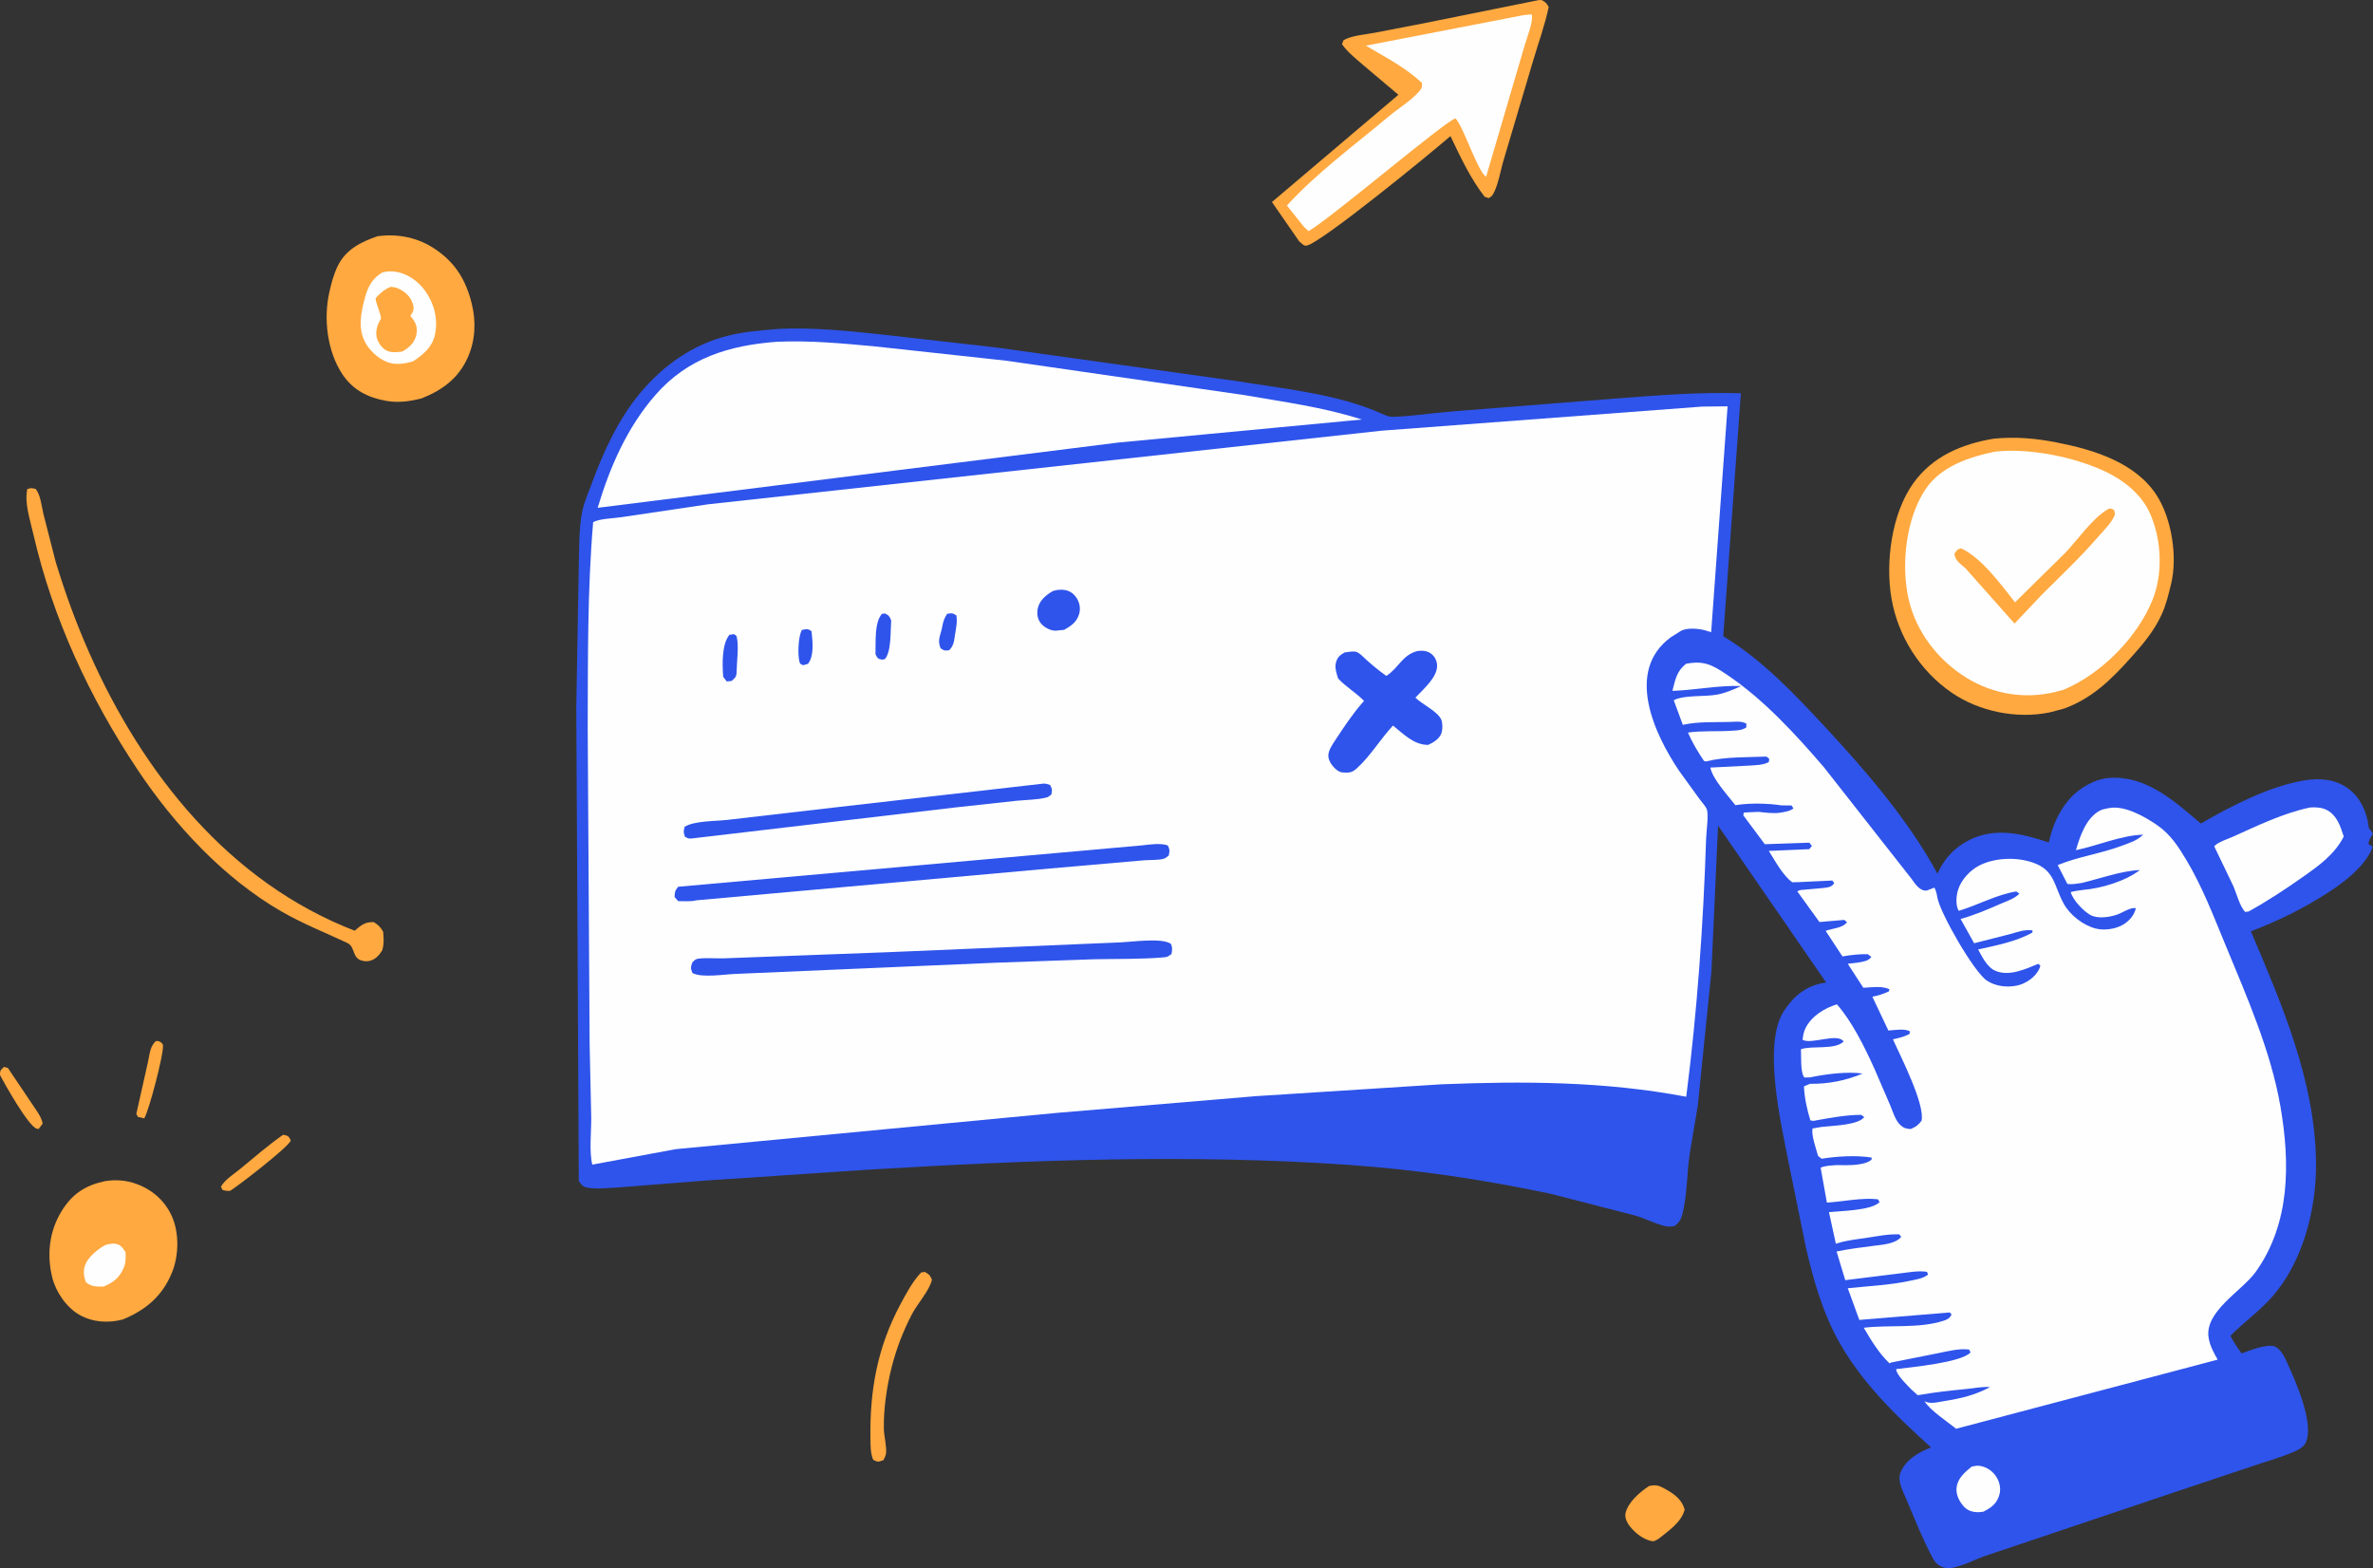 <svg width="460" height="304" viewBox="0 0 460 304" fill="none" xmlns="http://www.w3.org/2000/svg">
<rect x="0" y="0" width="460" height="304" fill="#333333" stroke="none"/>
<g clip-path="url(#clip0_954_2)">
<path d="M0.773 206.83L1.521 207.023L6.327 214.167C7.087 215.337 7.989 216.416 8.273 217.804L7.5 218.857L7.1 218.793C5.477 218.279 0.825 210.017 0 208.385C0.013 207.434 0.077 207.511 0.773 206.83Z" fill="#FFA940"/>
<path d="M30.231 201.806L30.721 201.831C31.056 201.934 31.52 202.23 31.584 202.59C31.829 204.144 28.775 215.683 27.95 216.801L26.726 216.519L26.43 215.915L28.685 205.866C29.02 204.389 29.046 202.872 30.231 201.806Z" fill="#FFA940"/>
<path d="M54.857 220.001H55.037C55.952 220.207 55.965 220.309 56.377 221.093C55.965 222.34 46.12 229.934 44.625 230.846C43.968 230.898 43.723 230.846 43.117 230.666L42.834 230.037C43.568 228.726 45.256 227.659 46.429 226.709C49.187 224.46 51.931 222.044 54.857 220.001Z" fill="#FFA940"/>
<path d="M319.669 288.079C321.035 287.745 321.692 288.015 322.891 288.696C324.579 289.647 326.022 290.688 326.563 292.628C326.009 295.057 323.329 296.856 321.473 298.333C320.906 298.616 320.726 298.873 320.081 298.732C318.393 298.385 316.538 296.856 315.623 295.429C315.21 294.787 314.953 294.016 315.12 293.27C315.636 291.163 317.942 289.197 319.669 288.079Z" fill="#FFA940"/>
<path d="M178.578 246.664L179.286 246.574C180.175 247.101 180.227 247.14 180.652 248.078C180.24 250.082 177.856 252.729 176.838 254.657C175.085 257.985 173.758 261.454 172.83 265.104C171.89 268.843 171.258 273.161 171.335 277.015C171.361 278.467 171.928 280.446 171.748 281.796C171.683 282.232 171.451 282.657 171.258 283.055C170.201 283.415 170.253 283.479 169.261 282.991C168.732 281.706 168.758 280.331 168.732 278.956C168.578 269.55 170.073 261.197 174.557 252.819C175.691 250.725 176.902 248.399 178.578 246.664Z" fill="#FFA940"/>
<path d="M5.283 94.831C6.005 94.549 6.134 94.613 6.907 94.78C7.861 95.924 8.067 98.121 8.402 99.573L10.799 108.94C12.629 114.954 14.755 120.801 17.306 126.557C27.641 149.88 44.38 171.018 68.761 180.424C70.011 179.344 70.758 178.689 72.459 178.766C73.387 179.344 73.735 179.691 74.276 180.629C74.367 181.901 74.483 182.994 74.083 184.24C73.812 184.638 73.529 185.101 73.168 185.422C72.459 186.103 71.557 186.463 70.565 186.309C68.039 185.936 69.07 183.623 67.279 182.775C62.988 180.771 58.632 179.049 54.522 176.672C43.362 170.247 33.749 159.838 26.675 149.224C17.345 135.218 10.258 119.978 6.469 103.569C5.863 100.832 4.716 97.62 5.283 94.831Z" fill="#FFA940"/>
<path d="M20.244 228.996C22.306 228.623 24.471 228.79 26.442 229.51C29.522 230.628 31.945 232.761 33.298 235.742C34.767 238.98 34.677 243.388 33.349 246.664C31.494 251.226 28.324 253.912 23.852 255.775C21.069 256.533 18.028 256.353 15.463 254.927C12.938 253.513 10.863 250.532 10.154 247.744C9.02 243.259 9.536 238.62 12.023 234.65C14.072 231.412 16.52 229.818 20.244 228.996Z" fill="#FFA940"/>
<path d="M20.476 241.332C21.082 241.177 21.804 241.01 22.435 241.126C23.479 241.319 23.788 241.948 24.329 242.732C24.407 243.85 24.394 244.827 23.943 245.868C23.131 247.744 21.894 248.656 20.064 249.414C18.646 249.414 17.719 249.453 16.623 248.54C16.237 247.32 16.069 246.33 16.559 245.097C17.126 243.645 19.11 242.026 20.476 241.332Z" fill="#FEFEFE"/>
<path d="M73.22 45.784C76.879 45.295 80.642 45.964 83.786 47.93C88.064 50.59 90.281 54.098 91.454 58.891C92.304 62.36 92.15 65.971 90.693 69.26C88.902 73.321 85.732 75.659 81.699 77.24C79.379 77.818 77.201 78.127 74.817 77.703C71.274 77.06 68.4 75.595 66.364 72.537C63.439 68.129 62.679 61.807 63.838 56.667C64.238 54.868 64.689 53.16 65.501 51.502C67.112 48.289 70.011 46.889 73.22 45.784Z" fill="#FFA940"/>
<path d="M74.147 52.8C74.946 52.594 75.9 52.543 76.712 52.671C79.031 53.044 81.093 54.535 82.433 56.41C84.173 58.852 84.946 61.872 84.327 64.827C83.812 67.281 82.059 68.734 80.075 70.044C78.735 70.455 77.124 70.725 75.732 70.391C73.838 69.954 71.957 68.309 70.977 66.69C69.251 63.812 69.959 60.587 70.797 57.516C71.377 55.434 72.266 53.892 74.147 52.8Z" fill="#FEFEFE"/>
<path d="M75.681 55.614C76.338 55.614 76.918 55.781 77.498 56.076C78.709 56.68 79.663 57.644 80.049 58.955C80.281 59.739 80.191 60.214 79.766 60.908L79.534 61.242L79.804 61.55C80.578 62.527 80.977 63.478 80.745 64.712C80.423 66.421 79.431 67.281 78.013 68.142C77.021 68.271 76.08 68.399 75.127 68.04C74.186 67.68 73.413 66.613 73.103 65.701C72.665 64.403 73.116 62.951 73.812 61.859C74.096 61.422 72.82 58.839 72.807 57.811C73.722 56.796 74.431 56.179 75.681 55.614Z" fill="#FFA940"/>
<path d="M298.239 0.026L298.819 0C299.644 0.437 299.734 0.54 300.211 1.349C299.463 4.934 298.149 8.494 297.118 12.014L291.474 31.032C290.894 32.908 290.366 36.352 289.244 37.907C289.09 38.125 288.806 38.241 288.587 38.408L287.801 38.151C285.031 34.604 283.098 30.415 281.165 26.381C277.827 29.31 256.062 47.159 253.253 47.621C252.712 47.711 252.235 47.094 251.823 46.76L246.565 39.166L271.075 18.375L264.322 12.67C262.84 11.385 261.268 10.164 260.134 8.558L260.444 7.787C262.08 6.875 264.554 6.708 266.423 6.361L276.461 4.42L298.239 0.026Z" fill="#FFA940"/>
<path d="M295.43 2.917L296.925 2.788C297.285 4.138 295.945 7.389 295.546 8.815L288.085 34.245C286.538 33.474 283.832 24.89 282.17 22.962C280.508 23.142 258.189 42.186 253.666 44.807L252.789 43.998L249.465 39.847C255.225 33.512 262.647 28.077 269.206 22.564C271.036 21.035 273.601 19.48 275.121 17.681C275.675 17.026 275.688 16.872 275.637 16.075C272.376 13.017 268.549 11.102 264.773 8.853L295.43 2.917Z" fill="#FEFEFE"/>
<path d="M386.497 85.04C390.711 84.629 394.538 84.963 398.674 85.772C405.788 87.16 413.983 89.64 418.094 96.065C421.006 100.614 422.115 107.951 420.877 113.129C420.375 115.198 419.911 117.216 419.009 119.169C417.553 122.356 415.311 125.003 412.978 127.585C409.164 131.826 405.569 135.347 400.156 137.351L397.309 138.109C390.93 139.407 383.675 137.955 378.314 134.267C372.193 130.065 367.954 123.384 366.678 116.111C365.441 109.082 366.652 99.573 370.918 93.636C374.642 88.445 380.363 86.042 386.497 85.04Z" fill="#FFA940"/>
<path d="M386.793 87.546C392.914 86.877 400.698 88.342 406.419 90.668C410.826 92.454 414.95 95.281 416.87 99.753C419.035 104.79 419.305 111.24 417.244 116.329C414.28 123.641 407.321 130.631 400.053 133.702L398.481 134.126C392.541 135.578 386.458 134.614 381.252 131.427C375.711 128.035 371.433 122.51 369.977 116.136C368.482 109.609 369.436 100.524 373.25 94.857C376.227 90.385 381.806 88.548 386.793 87.546Z" fill="#FEFEFE"/>
<path d="M408.855 98.596C409.357 98.558 409.409 98.674 409.834 98.905L410.001 99.689C409.422 101.282 407.927 102.683 406.832 103.942C403.365 107.951 399.525 111.587 395.762 115.327L390.518 120.878L380.969 110.135C379.989 109.236 379.036 108.735 378.855 107.373C379.345 106.64 379.306 106.538 380.144 106.293C384.1 108.105 387.94 113.386 390.608 116.766L400.298 107.219C402.837 104.597 405.491 100.55 408.623 98.712L408.855 98.596Z" fill="#FFA940"/>
<path d="M151.052 63.748C157.702 63.439 164.634 64.172 171.232 64.879L193.293 67.384L239.684 73.873C249.065 75.403 259.271 76.341 267.982 80.247C268.755 80.594 269.258 80.825 270.121 80.799C273.845 80.697 277.647 80.054 281.371 79.771L313.432 77.24C321.434 76.636 329.424 75.981 337.465 76.238L334.05 123.332C341.756 128.048 347.825 134.499 353.895 141.039C361.871 149.636 369.977 159.042 375.569 169.373C376.871 166.43 378.971 164.194 381.871 162.781C386.909 160.327 392.128 161.637 397.154 163.321C397.85 160.16 399.035 157.371 401.161 154.904C403.017 152.758 406.174 150.946 409.048 150.792C416.148 150.394 421.547 155.341 426.625 159.658C432.41 156.279 440.065 152.36 446.727 151.28C449.717 150.792 452.784 151.049 455.258 152.912C457.577 154.66 458.776 157.371 459.149 160.172L459.188 160.532C459.497 160.905 459.729 161.2 459.974 161.625C459.549 162.344 459.162 162.794 459.137 163.668L459.91 164.079C459.819 164.451 459.819 164.529 459.626 164.927C458.003 168.268 454.382 171.031 451.353 172.997C446.482 176.132 441.74 178.471 436.328 180.539C442.397 194.854 448.815 209.67 448.956 225.475C449.034 234.444 446.392 244.788 440.258 251.611C437.836 254.31 434.885 256.379 432.359 258.962C433.003 260.182 433.712 261.262 434.524 262.38C435.877 261.853 439.627 260.414 440.993 261.043C442.243 261.621 442.951 263.279 443.493 264.474C445.039 267.905 448.621 275.91 446.985 279.611C446.572 280.536 445.567 281.05 444.678 281.436C442.062 282.567 439.214 283.338 436.508 284.263L419.692 289.891L384.603 301.7C382.644 302.368 378.933 304.411 376.974 303.923C375.917 303.653 375.196 303.036 374.68 302.085C372.747 298.487 371.149 294.478 369.577 290.713C368.946 289.197 367.747 287.167 368.392 285.509C369.332 283.106 371.587 281.744 373.83 280.793L374.332 280.588C367.361 274.33 360.389 267.532 355.969 259.167C353.16 253.847 351.356 247.538 350.042 241.691L346.678 225.167C345.274 217.842 341.562 202.281 345.892 195.856C347.799 193.017 350.145 191.102 353.56 190.537L353.998 190.472L333.045 160.057L331.756 188.313L329.127 214.219L327.529 223.805C326.988 227.531 327.065 231.707 326.138 235.331C325.867 236.41 325.519 236.937 324.669 237.657C323.999 237.785 323.47 237.849 322.8 237.695C320.854 237.245 318.986 236.243 317.053 235.665L300.546 231.412C287.595 228.675 274.618 226.734 261.423 225.822C230.535 223.676 199.427 224.884 168.552 226.734L136.62 228.867L119.584 230.217C117.78 230.281 115.589 230.551 113.837 230.229C112.935 230.062 112.703 229.664 112.2 228.957L111.711 137.12L112.175 110.508C112.303 106.923 112.149 102.824 112.832 99.303C113.193 97.427 114.069 95.474 114.726 93.688C116.981 87.571 119.868 81.262 124.069 76.225C128.643 70.751 134.403 66.677 141.413 65.007C144.571 64.236 147.844 64.043 151.052 63.748Z" fill="#2F54EB"/>
<path d="M382.206 284.314C382.747 284.198 383.249 284.083 383.816 284.173C385.234 284.404 386.407 285.278 387.115 286.511C387.657 287.462 387.889 288.683 387.579 289.75C387.064 291.536 386.046 292.23 384.474 293.052C384.036 293.103 383.597 293.168 383.159 293.142C382.064 293.078 381.175 292.692 380.492 291.831C379.693 290.855 379.1 289.583 379.293 288.298C379.525 286.524 380.891 285.394 382.206 284.314Z" fill="#FEFEFE"/>
<path d="M447.81 156.536C448.879 156.459 450.129 156.523 451.096 157.05C453.08 158.142 453.673 160.185 454.33 162.177C452.487 165.736 449.446 167.857 446.25 170.105C442.913 172.457 439.472 174.718 435.89 176.697L435.246 176.787C434.189 175.785 433.57 173.254 432.965 171.853L429.215 164.053C429.962 163.231 431.779 162.678 432.81 162.216C437.617 160.057 442.629 157.615 447.81 156.536Z" fill="#FEFEFE"/>
<path d="M150.614 66.253C156.89 65.971 163.23 66.562 169.48 67.14L195.072 69.928L241.076 76.572C248.782 77.908 256.513 78.923 263.987 81.326L216.85 85.785L115.86 98.442C118.193 90.604 121.556 82.881 126.994 76.636C133.269 69.402 141.323 66.947 150.614 66.253Z" fill="#FEFEFE"/>
<path d="M324.192 133.92C324.759 131.762 324.991 130.143 326.834 128.678C330.339 128.009 331.924 128.896 334.823 130.836C341.898 135.604 348.044 142.311 353.573 148.749L370.531 170.349C371.24 171.339 372.219 172.894 373.585 172.611L374.977 172.071C375.337 172.74 375.428 173.279 375.556 174.012C376.098 177.018 382.644 188.455 385.157 190.1C386.883 191.23 389.1 191.474 391.084 191.038C392.656 190.691 394.409 189.508 395.169 188.082C395.414 187.632 395.401 187.62 395.517 187.196L395.105 186.849C392.579 187.889 389.332 189.406 386.639 188.121C385.182 187.427 384.19 185.435 383.456 184.06C386.909 183.289 390.878 182.531 393.984 180.771V180.359C392.424 180.154 391.046 180.694 389.564 181.105L382.683 182.852L380.054 178.149C382.76 177.404 385.286 176.312 387.85 175.194C389.061 174.667 390.53 174.204 391.458 173.241L390.852 172.817C387.218 173.369 383.301 175.489 379.719 176.569L379.564 176.325C379.087 175.207 379.216 173.665 379.564 172.521C380.17 170.529 381.935 168.653 383.765 167.741C386.793 166.238 390.93 166.122 394.1 167.227C398.326 168.692 398.146 171.699 400.014 175.13C401.252 177.391 403.79 179.383 406.29 180.013C407.965 180.437 410.246 180.09 411.702 179.164C412.811 178.458 413.751 177.365 414.022 176.068C413.094 175.798 411.393 176.954 410.401 177.301C408.932 177.802 406.651 178.162 405.221 177.378C403.868 176.633 401.793 174.461 401.406 172.932C402.205 172.714 403.004 172.624 403.829 172.508C407.347 172.226 412.024 170.812 414.821 168.653C411.097 168.846 407.179 170.298 403.532 171.172C402.605 171.3 401.677 171.493 400.762 171.365L398.881 167.702C402.914 166.045 407.231 165.492 411.354 163.937C412.939 163.346 414.189 162.999 415.452 161.804C411.097 161.946 406.702 163.925 402.411 164.811C403.197 162.1 404.383 158.579 407.037 157.153C407.489 156.909 407.965 156.831 408.455 156.729L408.829 156.652C411.857 156.073 415.8 158.322 418.236 160.018C420.723 161.74 422.269 164.117 423.79 166.662C426.947 171.93 429.125 177.7 431.47 183.353C435.581 193.286 440.232 203.887 442.062 214.527C443.931 225.449 443.995 237.104 437.294 246.523C434.614 250.288 427.243 254.22 428.145 259.398C428.416 260.953 429.125 262.225 429.885 263.575L379.177 276.977C377.515 275.589 374.139 273.43 373.069 271.644L373.533 271.824C374.5 272.145 375.866 271.773 376.845 271.619C380.208 271.079 382.76 270.488 385.775 268.894C384.268 268.792 382.773 269.1 381.278 269.254C378.172 269.563 375.054 269.884 371.974 270.436L371.716 270.449L370.582 269.421C369.771 268.599 367.554 266.479 367.567 265.412C370.66 265.014 380.105 264.153 381.987 262.187L381.716 261.621C379.796 261.352 377.438 261.981 375.544 262.354L366.575 264.14L366.278 264.294C364.217 262.315 362.709 259.848 361.291 257.394C366.227 256.79 371.961 257.587 376.716 256.045C377.541 255.775 377.902 255.595 378.314 254.837L377.94 254.426L360.428 255.878L358.186 249.735C362.206 249.311 366.459 249.131 370.415 248.258C371.613 248.001 372.786 247.846 373.765 247.075L373.533 246.549C371.755 246.279 369.758 246.703 367.966 246.896L357.696 248.168L356.021 242.617C358.366 242.115 360.737 241.833 363.121 241.524C364.848 241.293 367.335 241.177 368.546 239.79L368.185 239.289C365.918 239.211 363.881 239.661 361.639 239.995C359.797 240.265 357.941 240.445 356.163 241.023L355.879 241.113L354.539 234.984C356.82 234.74 362.838 234.675 364.358 233.031L364.036 232.491C360.943 232.131 357.284 232.941 354.139 233.133L352.928 226.374C353.804 225.938 355.054 225.95 356.034 225.861C357.941 225.886 361.304 226.053 362.786 224.82L362.825 224.408C359.913 223.92 356.034 224.151 353.121 224.627L352.426 224.087C352.039 222.61 351.124 220.232 351.343 218.767L353.031 218.472L353.701 218.408C355.621 218.202 360.157 218.074 361.382 216.57L360.789 216.12C357.825 216.133 354.99 216.673 352.078 217.187C351.575 217.328 351.421 217.29 350.931 217.187C350.287 215.067 349.784 212.818 349.694 210.595L350.854 210.107C354.526 210.132 357.709 209.503 361.072 208.115C358.031 207.678 353.869 208.231 350.854 208.86L349.784 208.886C348.972 207.986 349.178 204.735 349.114 203.399C351.24 202.641 355.737 203.592 357.387 201.896C356.188 200.161 351.137 202.538 349.423 201.574C349.513 200.778 349.642 200.02 350.003 199.3C351.15 196.987 353.688 195.419 356.085 194.7C359.062 198.092 361.485 203.065 363.353 207.177L366.433 214.321C366.91 215.491 367.412 217.187 368.34 218.061C369.023 218.703 369.474 218.819 370.389 218.87C371.433 218.42 371.807 218.163 372.49 217.251C373.172 214.064 368.443 204.813 366.936 201.484C368.082 201.227 369.088 200.996 370.144 200.456L370.247 199.93C369.126 199.339 367.309 199.698 366.059 199.775L362.954 193.222C364.113 193.004 365.08 192.682 366.149 192.194L366.265 191.77C364.732 191.076 362.851 191.41 361.201 191.487L358.186 186.836L360.325 186.579C361.304 186.386 362.168 186.309 362.76 185.499L362.052 184.973C360.351 184.947 358.817 185.127 357.155 185.409L353.895 180.449C355.17 179.987 357.348 179.884 358.031 178.753L357.503 178.329L352.696 178.74L348.392 172.778L348.972 172.547L353.405 172.148C354.436 171.994 354.951 172.046 355.57 171.21L355.196 170.696L348.689 171.005L347.426 171.031C345.622 169.746 344.062 166.829 342.877 164.953L350.738 164.618L351.227 163.989L350.738 163.359L342.104 163.655L337.929 158.052L338.045 157.513L340.867 157.384C342.284 157.525 343.818 157.77 345.222 157.525L345.557 157.461C346.369 157.307 346.975 157.23 347.658 156.716L347.284 156.15L345.312 156.125C342.787 155.726 339.295 155.662 336.769 156.035L336.408 156.099C334.978 154.249 331.975 151.023 331.55 148.8L339.166 148.415C340.338 148.325 341.859 148.325 342.89 147.721L342.954 147.079L342.413 146.667C338.612 146.834 334.385 146.667 330.699 147.618L330.313 147.515C329.102 145.716 328.071 143.995 327.207 142.016C329.913 141.617 332.735 141.849 335.467 141.669C336.524 141.605 337.619 141.63 338.521 141.013V140.268C337.465 139.716 336.318 139.934 335.132 139.96C332.323 140.024 329.295 139.883 326.537 140.448L326.215 140.525L324.45 135.745C326.408 134.704 330.39 135.09 332.723 134.678C334.449 134.37 335.957 133.715 337.542 132.982C333.07 132.854 328.908 133.728 324.514 133.92H324.192Z" fill="#FEFEFE"/>
<path d="M329.965 78.821L334.888 78.769L331.705 122.548L330.313 122.137C329.037 121.829 326.821 121.649 325.7 122.394L323.844 123.563C315.004 130.104 320.674 142.273 325.481 149.417L329.411 154.853C329.836 155.444 330.596 156.24 330.854 156.87C331.254 157.872 330.764 161.355 330.725 162.563C330.184 179.267 328.999 196.036 326.872 212.612C311.087 209.618 295.43 209.567 279.425 210.197L243.447 212.497L204.788 215.748L130.963 222.777L114.816 225.771C114.185 223.213 114.636 219.397 114.61 216.686L114.301 202.59L113.927 141.283C113.979 128.01 113.85 114.44 114.984 101.218C116.401 100.498 118.888 100.511 120.486 100.254L137.277 97.761L267.763 83.498L329.965 78.821Z" fill="#FEFEFE"/>
<path d="M155.421 122.124C156.426 121.944 156.478 121.816 157.315 122.356L157.341 122.638C157.534 124.489 157.831 127.187 156.619 128.691L155.679 128.96C155.292 128.755 155.099 128.78 154.983 128.331C154.596 126.814 154.738 123.525 155.421 122.124Z" fill="#2F54EB"/>
<path d="M183.603 118.989C184.557 118.848 184.57 118.809 185.394 119.297C185.6 120.608 185.33 121.777 185.124 123.062C184.93 124.309 184.905 125.118 184.003 126.056C183.101 126.146 183.088 126.172 182.34 125.684C181.632 124.026 182.353 123.152 182.637 121.546C182.83 120.479 183.023 119.901 183.603 118.989Z" fill="#2F54EB"/>
<path d="M141.401 123.062L142.316 122.934L142.779 123.306C143.282 125.195 142.818 128.189 142.792 130.22C142.779 131.222 142.522 131.35 141.826 132.006L140.885 132.109L140.189 131.209C140.022 128.896 139.867 124.925 141.401 123.062Z" fill="#2F54EB"/>
<path d="M170.975 118.989L171.554 118.925C172.379 119.336 172.353 119.4 172.753 120.248C172.598 122.227 172.817 126.339 171.529 127.778C170.949 127.894 171.155 127.92 170.614 127.791C170.034 127.663 170.008 127.316 169.712 126.84C169.789 124.566 169.454 120.659 170.975 118.989Z" fill="#2F54EB"/>
<path d="M204.066 114.594C204.788 114.35 205.561 114.247 206.321 114.363C207.365 114.517 208.113 115.044 208.693 115.918C209.298 116.843 209.504 117.987 209.182 119.053C208.718 120.595 207.623 121.353 206.283 122.099L204.595 122.266C203.512 122.24 202.327 121.585 201.682 120.724C201.077 119.914 200.961 118.822 201.193 117.845C201.566 116.329 202.791 115.352 204.066 114.594Z" fill="#2F54EB"/>
<path d="M202.249 151.91C202.752 151.871 203.087 152.026 203.564 152.18C203.989 153.028 203.976 153.079 203.809 154.017C203.499 154.262 203.255 154.493 202.868 154.596C201.09 155.058 198.873 155.058 197.031 155.238L185.021 156.549L134.146 162.537C133.45 162.601 133.398 162.55 132.78 162.216C132.458 161.329 132.496 161.213 132.715 160.275C134.635 159.093 138.733 159.209 141.014 158.939L162.753 156.42L202.249 151.91Z" fill="#2F54EB"/>
<path d="M221.463 163.873C222.79 163.706 225.187 163.385 226.398 163.912C226.785 164.811 226.746 164.901 226.553 165.865C226.257 166.058 226.012 166.327 225.677 166.443C224.775 166.777 222.777 166.687 221.733 166.777L203.603 168.358L134.945 174.538C133.978 174.821 132.483 174.667 131.453 174.693L130.77 173.883C130.821 172.829 130.821 172.74 131.453 171.904L221.463 163.873Z" fill="#2F54EB"/>
<path d="M217.262 182.685C219.569 182.582 225.264 181.747 226.991 182.981C227.3 183.816 227.236 184.047 227.094 184.947C226.476 185.371 226.386 185.525 225.612 185.589C221.102 185.975 216.502 185.859 211.979 185.962L193.01 186.63L142.548 188.802C140.383 188.879 136.027 189.611 134.223 188.622C133.837 187.632 133.888 187.607 134.197 186.579C134.442 186.373 134.636 186.103 134.919 185.962C135.731 185.589 139.12 185.833 140.228 185.782L172.521 184.574L217.262 182.685Z" fill="#2F54EB"/>
<path d="M274.799 126.198C275.675 126.095 276.603 126.133 277.35 126.673C278.111 127.213 278.536 128.061 278.575 128.96C278.678 131.286 275.894 133.599 274.374 135.244C275.662 136.542 278.794 137.955 279.412 139.574C279.683 140.281 279.657 141.72 279.309 142.401C278.819 143.352 277.763 144.007 276.822 144.406C274.052 144.393 272.08 142.298 270.031 140.654C267.557 143.301 265.637 146.603 262.969 148.993C261.99 149.867 261.41 149.816 260.186 149.738C259.902 149.674 259.799 149.674 259.516 149.52C258.588 148.993 257.519 147.67 257.493 146.552C257.467 145.447 258.356 144.226 258.936 143.339C260.534 140.911 262.158 138.469 264.065 136.272L264.413 135.874C262.841 134.267 260.933 133.175 259.4 131.543C259.052 130.438 258.665 129.397 259.026 128.254C259.323 127.316 259.851 126.943 260.663 126.48C261.32 126.403 262.338 126.172 262.969 126.39C263.614 126.622 264.361 127.457 264.877 127.919C266.127 129.037 267.364 130.053 268.73 131.029C271.075 129.577 271.809 126.943 274.799 126.198Z" fill="#2F54EB"/>
</g>
<defs>
<clipPath id="clip0_954_2">
<rect width="460" height="304" fill="white"/>
</clipPath>
</defs>
</svg>
